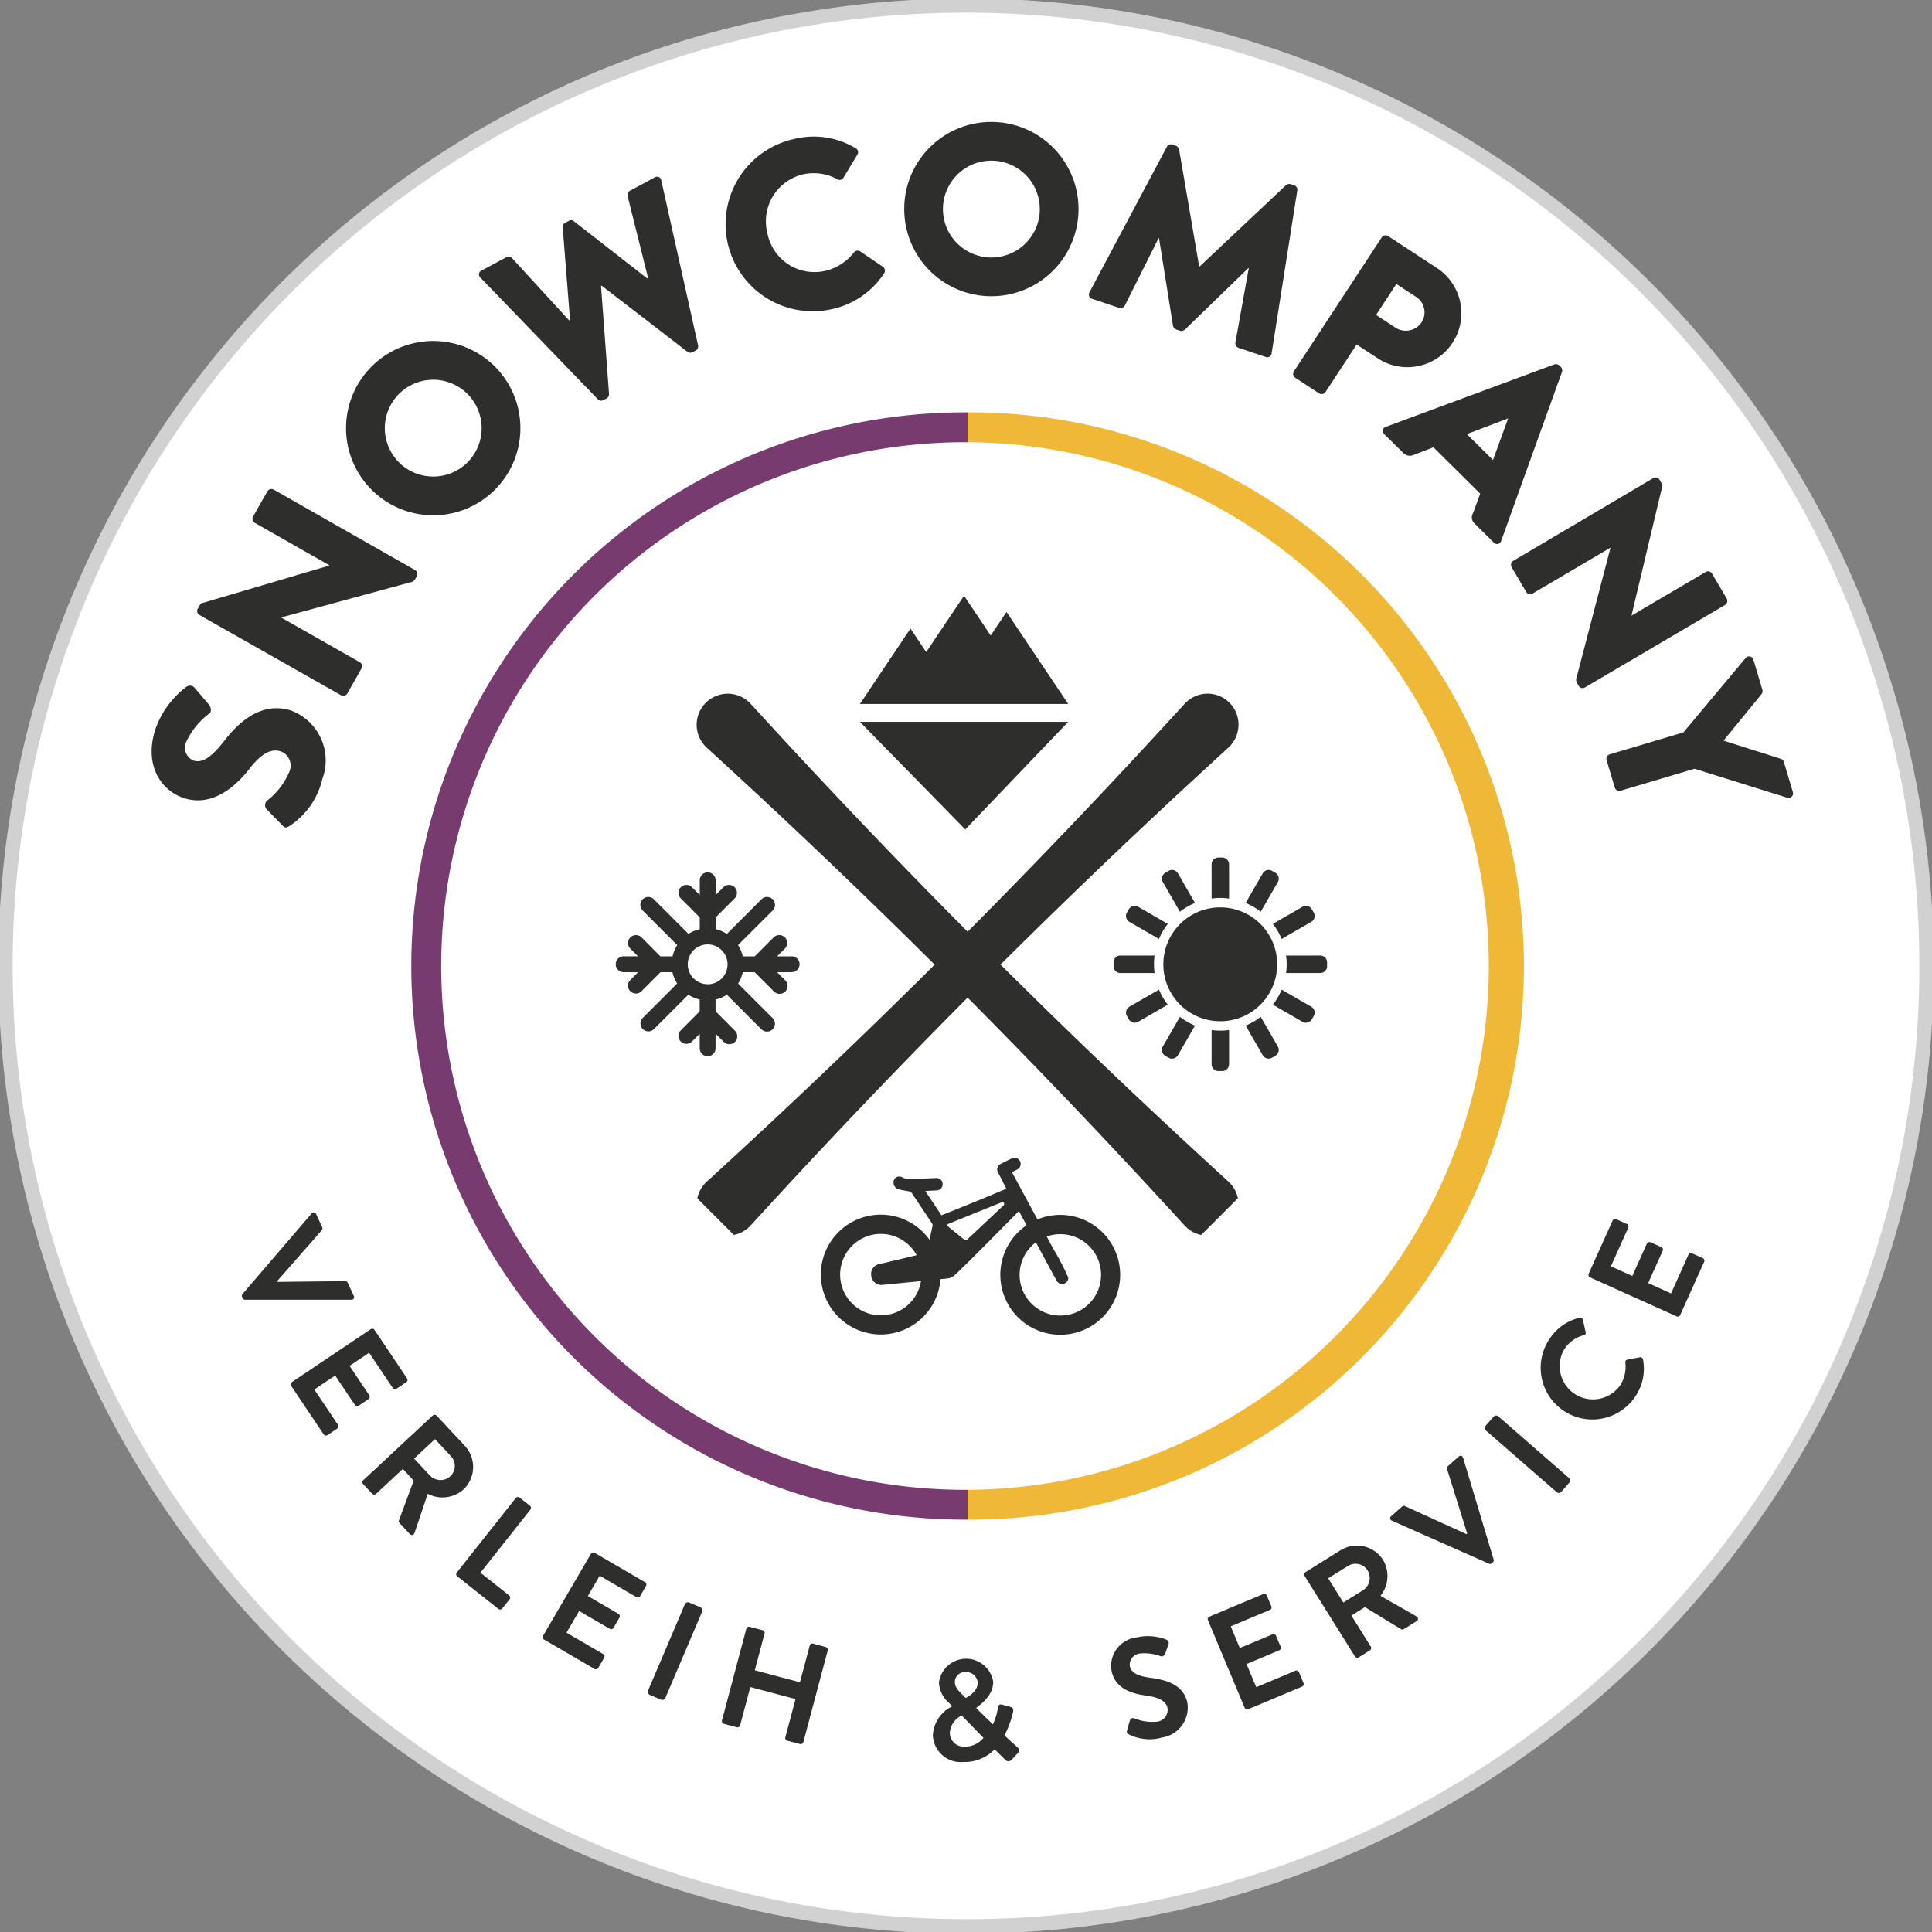 <svg id="Group_2719" data-name="Group 2719" xmlns="http://www.w3.org/2000/svg" width="149.34" height="149.339" viewBox="0 0 149.34 149.339"><rect x="0" y="0" width="149.34" height="149.339" fill="#808080" stroke="none"/><defs><clipPath id="clip-path"><rect id="Rectangle_1749" data-name="Rectangle 1749" width="149.34" height="149.339" fill="none"/></clipPath></defs><g id="Group_2718" data-name="Group 2718" clip-path="url(#clip-path)"><path id="Path_3574" data-name="Path 3574" d="M74.775.541a74.233,74.233,0,1,0,74.233,74.233A74.317,74.317,0,0,0,74.775.541" transform="translate(-0.105 -0.105)" fill="#fff"/><path id="Ellipse_4" data-name="Ellipse 4" d="M74.234-.541a74.428,74.428,0,0,1,41.808,12.771,74.992,74.992,0,0,1,27.091,32.9,74.678,74.678,0,0,1-6.894,70.914,74.992,74.992,0,0,1-32.9,27.091,74.678,74.678,0,0,1-70.914-6.894,74.992,74.992,0,0,1-27.091-32.9,74.678,74.678,0,0,1,6.894-70.914,74.992,74.992,0,0,1,32.9-27.091A74.308,74.308,0,0,1,74.234-.541Zm0,148.468A73.692,73.692,0,1,0,.542,74.234,73.776,73.776,0,0,0,74.234,147.926Z" transform="translate(-10.496 13.285) rotate(-9.217)" fill="#d2d1d1"/><path id="Path_3575" data-name="Path 3575" d="M109.947,92.341a5.18,5.18,0,0,1,.049-.674h-2.648a.524.524,0,0,0-.524.525v.3a.524.524,0,0,0,.524.525H110a5.18,5.18,0,0,1-.049-.674" transform="translate(-20.748 -17.804)" fill="#2e2e2d"/><path id="Path_3576" data-name="Path 3576" d="M108.278,88.135l2.289,1.321a5.123,5.123,0,0,1,.678-1.165l-2.293-1.324a.525.525,0,0,0-.716.192l-.15.26a.523.523,0,0,0,.192.716" transform="translate(-20.979 -16.877)" fill="#2e2e2d"/><path id="Path_3577" data-name="Path 3577" d="M112.853,86.683a5.106,5.106,0,0,1,1.165-.678L112.7,83.716a.524.524,0,0,0-.716-.192l-.259.15a.524.524,0,0,0-.192.716Z" transform="translate(-21.648 -16.208)" fill="#2e2e2d"/><path id="Path_3578" data-name="Path 3578" d="M117.577,85.434V82.787a.524.524,0,0,0-.524-.525h-.3a.524.524,0,0,0-.524.525v2.648a4.646,4.646,0,0,1,1.348,0" transform="translate(-22.574 -15.977)" fill="#2e2e2d"/><path id="Path_3579" data-name="Path 3579" d="M122.784,89.456l2.289-1.321a.524.524,0,0,0,.192-.716l-.15-.259a.523.523,0,0,0-.716-.192l-2.294,1.324a5.107,5.107,0,0,1,.678,1.165" transform="translate(-23.715 -16.877)" fill="#2e2e2d"/><path id="Path_3580" data-name="Path 3580" d="M121.985,84.39a.523.523,0,0,0-.192-.716l-.26-.151a.524.524,0,0,0-.716.192l-1.321,2.29a5.151,5.151,0,0,1,1.165.678Z" transform="translate(-23.209 -16.208)" fill="#2e2e2d"/><path id="Path_3581" data-name="Path 3581" d="M111.529,99.838a.523.523,0,0,0,.192.716l.259.151a.524.524,0,0,0,.716-.192l1.321-2.29a5.168,5.168,0,0,1-1.165-.678Z" transform="translate(-21.647 -18.945)" fill="#2e2e2d"/><path id="Path_3582" data-name="Path 3582" d="M125.075,96.255l-2.289-1.321a5.123,5.123,0,0,1-.678,1.165l2.293,1.324a.525.525,0,0,0,.716-.192l.15-.26a.523.523,0,0,0-.192-.716" transform="translate(-23.716 -18.438)" fill="#2e2e2d"/><path id="Path_3583" data-name="Path 3583" d="M110.568,94.934l-2.289,1.321a.524.524,0,0,0-.192.716l.15.259a.523.523,0,0,0,.716.192l2.294-1.324a5.106,5.106,0,0,1-.678-1.165" transform="translate(-20.979 -18.438)" fill="#2e2e2d"/><path id="Path_3584" data-name="Path 3584" d="M126.018,91.667H123.37a4.646,4.646,0,0,1,0,1.348h2.648a.524.524,0,0,0,.524-.524v-.3a.524.524,0,0,0-.524-.524" transform="translate(-23.961 -17.804)" fill="#2e2e2d"/><path id="Path_3585" data-name="Path 3585" d="M120.661,97.545a5.106,5.106,0,0,1-1.165.678l1.321,2.289a.525.525,0,0,0,.716.192l.259-.15a.524.524,0,0,0,.192-.716Z" transform="translate(-23.209 -18.945)" fill="#2e2e2d"/><path id="Path_3586" data-name="Path 3586" d="M116.229,98.808v2.648a.524.524,0,0,0,.524.525h.3a.524.524,0,0,0,.524-.525V98.808a4.646,4.646,0,0,1-1.348,0" transform="translate(-22.574 -19.191)" fill="#2e2e2d"/><path id="Path_3587" data-name="Path 3587" d="M116,87.046a4.4,4.4,0,1,0,4.4,4.4,4.4,4.4,0,0,0-4.4-4.4" transform="translate(-21.676 -16.906)" fill="#2e2e2d"/><path id="Path_3588" data-name="Path 3588" d="M72.665,90.179H71.54l.616-.616a.612.612,0,0,0-.865-.865l-1.459,1.458c-.007.007-.01.016-.018.023h-.927a2.781,2.781,0,0,0-.365-.873L71.2,86.632a.612.612,0,0,0-.866-.865l-2.674,2.675a2.775,2.775,0,0,0-.872-.363v-.915c.007-.007.017-.012.026-.019l1.458-1.458a.612.612,0,0,0-.865-.865l-.62.62V84.3a.612.612,0,1,0-1.225,0v1.136l-.613-.613a.612.612,0,0,0-.865.865l1.458,1.458c.006.006.014.009.019.015v.919a2.748,2.748,0,0,0-.871.363l-2.675-2.675a.612.612,0,0,0-.865.866l2.673,2.674a2.768,2.768,0,0,0-.364.873H62.52c-.006-.006-.008-.013-.014-.019L61.047,88.7a.612.612,0,0,0-.865.865l.612.612H59.679a.612.612,0,0,0,0,1.224H60.8l-.621.621a.612.612,0,0,0,.865.865l1.459-1.459c.009-.008.013-.019.021-.027h.927a2.756,2.756,0,0,0,.363.876l-2.669,2.67a.612.612,0,0,0,.865.865l2.669-2.669a2.761,2.761,0,0,0,.877.366v.925c-.006.006-.014.009-.019.015L64.081,95.91a.612.612,0,0,0,.865.865l.613-.613v1.122a.612.612,0,0,0,1.225,0V96.156l.62.619a.612.612,0,1,0,.865-.865L66.81,94.451c-.009-.008-.019-.012-.026-.019v-.919a2.8,2.8,0,0,0,.877-.366l2.669,2.669a.612.612,0,0,0,.865-.866l-2.67-2.67a2.771,2.771,0,0,0,.364-.877h.925c.007.007.01.016.018.023l1.459,1.458a.612.612,0,1,0,.865-.865L71.54,91.4h1.125a.612.612,0,0,0,0-1.224m-6.493,2.155A1.538,1.538,0,1,1,67.71,90.8a1.54,1.54,0,0,1-1.538,1.538" transform="translate(-11.472 -16.254)" fill="#2e2e2d"/><path id="Path_3589" data-name="Path 3589" d="M105.836,108.379l2.831-2.831a2.393,2.393,0,0,0-.727-1.284l-1.721-1.58q-8.1-7.443-15.9-15.2,7.8-7.752,15.9-15.2l1.721-1.581a2.4,2.4,0,0,0,.38-3.085l-.022-.029q-.039-.058-.082-.114l-.007-.01c-.01-.013-.019-.027-.03-.04-.052-.063-.106-.124-.165-.183a2.361,2.361,0,0,0-.184-.165l-.04-.031-.01-.006c-.035-.027-.069-.052-.1-.077-.013-.009-.025-.019-.038-.027a2.34,2.34,0,0,0-.412-.217h0a2.4,2.4,0,0,0-2.672.6l-1.581,1.72q-7.442,8.1-15.2,15.905-7.752-7.8-15.2-15.905l-1.581-1.72a2.393,2.393,0,0,0-2.285-.716l-.039.009c-.051.012-.1.025-.151.041l-.045.015a2.584,2.584,0,0,0-.247.1l-.07.032c-.031.015-.06.033-.091.05s-.071.039-.106.061-.053.034-.079.052-.066.047-.1.071l-.036.028-.043.034c-.058.048-.115.1-.17.153s-.1.111-.152.169l-.035.043-.027.037c-.025.032-.048.065-.072.1s-.035.052-.051.078-.043.07-.062.106-.034.06-.049.09-.022.048-.033.073a2.274,2.274,0,0,0-.1.245l-.015.046c-.015.05-.028.1-.04.15,0,.014-.006.027-.009.039a2.394,2.394,0,0,0,.716,2.285l1.721,1.581q8.1,7.443,15.9,15.2-7.8,7.754-15.9,15.2l-1.721,1.58a2.379,2.379,0,0,0-.722,1.289l2.822,2.822a2.37,2.37,0,0,0,1.288-.723l1.581-1.721q7.443-8.1,15.2-15.9,7.752,7.8,15.2,15.9l1.581,1.721a2.382,2.382,0,0,0,1.284.727" transform="translate(-12.98 -12.924)" fill="#2e2e2d"/><path id="Path_3590" data-name="Path 3590" d="M93.821,58.4,92.6,60.223l-2.062-3.077L87.615,61.5,86.4,59.684l-3.907,5.83h16.1Z" transform="translate(-16.021 -11.099)" fill="#2e2e2d"/><path id="Path_3591" data-name="Path 3591" d="M82.49,69.246l8.146,8.319,7.956-8.319Z" transform="translate(-16.021 -13.449)" fill="#2e2e2d"/><path id="Path_3592" data-name="Path 3592" d="M97.25,115.478a4.607,4.607,0,0,0-1.764.35l-.156-.29-1.817-3.366c.149-.073.288-.138.424-.21a.478.478,0,0,0-.431-.853q-.421.2-.834.415a.471.471,0,0,0-.211.71c.092.17.522,1.039.62,1.221-1.948.825-3.027,1.257-5.014,2.055-.421-.631-.828-1.245-1.249-1.877.3-.025.567-.027.866-.049a.479.479,0,1,0-.033-.957c-.627.026-1.254.071-1.881.085a1.338,1.338,0,0,1-.766-.155.444.444,0,0,0-.568.15.536.536,0,0,0,.356.8c.253.068.517.1.774.154a.307.307,0,0,1,.181.094q.807,1.194,1.6,2.4a.252.252,0,0,1,.031.174c-.047.211-.153.707-.236,1.067a4.631,4.631,0,1,0,.851,3.05l.523-.051a.943.943,0,0,0,.536-.231c.035-.028.07-.056.113-.093,1.844-1.778,2.839-2.827,4.891-4.892.272.522.319.6.539,1l.052.1a4.632,4.632,0,1,0,2.6-.8M83.38,123.241a3.147,3.147,0,1,1,2.768-4.647l-2.88.687a.767.767,0,0,0-.641.777l.019.19a.793.793,0,0,0,.916.634l2.922-.285a3.145,3.145,0,0,1-3.1,2.644m9.485-8.5-2.776,2.607a.193.193,0,0,1-.289.017s-1.138-.907-1.235-1-.017-.175.065-.208l4.086-1.653a.141.141,0,0,1,.149.234m4.386,8.52a3.144,3.144,0,0,1-1.89-5.659c.544,1.008,1.1,2.049,1.615,2.983a.476.476,0,0,0,.889-.256,18.742,18.742,0,0,0-1.092-2.114h0l-.009-.016c-.14-.251-.278-.5-.408-.757l-.156-.29a3.146,3.146,0,1,1,1.052,6.11" transform="translate(-15.294 -21.569)" fill="#2e2e2d"/><path id="Path_3593" data-name="Path 3593" d="M24.655,76.576,23.409,75.3a.482.482,0,0,1,.069-.642,5.59,5.59,0,0,0,1.729-2.265,1.173,1.173,0,0,0-.719-1.554c-.754-.218-1.512.243-2.352,1.325-1.06,1.368-2.827,2.96-4.983,2.334-1.779-.517-3.175-2.421-2.371-5.189a6.965,6.965,0,0,1,2.463-3.454.474.474,0,0,1,.607.06L18.97,67.23c.161.184.229.554.056.679A5.855,5.855,0,0,0,17.2,70.166a1.086,1.086,0,0,0,.588,1.4c.665.193,1.325-.2,2.312-1.453.964-1.24,2.707-3.151,5.151-2.442a4.111,4.111,0,0,1,2.489,5.321,5.941,5.941,0,0,1-2.557,3.642c-.232.127-.32.16-.529-.056" transform="translate(-2.826 -12.773)" fill="#2e2e2d"/><path id="Path_3594" data-name="Path 3594" d="M19.079,56.642a.351.351,0,0,1-.117-.475l.231-.407,9.937-2.934.009-.017-5.773-3.285a.355.355,0,0,1-.133-.484l1.11-1.952a.368.368,0,0,1,.485-.133l10.943,6.228a.352.352,0,0,1,.117.475l-.148.26a.537.537,0,0,1-.2.165L25.429,56.833l-.009.016L31.485,60.3a.355.355,0,0,1,.133.484l-1.1,1.935a.367.367,0,0,1-.484.133Z" transform="translate(-3.674 -9.111)" fill="#2e2e2d"/><path id="Path_3595" data-name="Path 3595" d="M35.18,34.679a6.736,6.736,0,1,1-.016,9.526,6.725,6.725,0,0,1,.016-9.526m7.376,7.442A3.742,3.742,0,1,0,37.29,42.1a3.749,3.749,0,0,0,5.266.023" transform="translate(-6.446 -6.355)" fill="#2e2e2d"/><path id="Path_3596" data-name="Path 3596" d="M46.064,24.759a.326.326,0,0,1,.084-.555l1.927-1.037a.384.384,0,0,1,.421.071l4.422,4.823.066-.035-.566-7.174a.356.356,0,0,1,.183-.332l.3-.16a.318.318,0,0,1,.378.031l5.674,4.425.066-.035-1.588-6.348a.384.384,0,0,1,.172-.39l1.927-1.037a.326.326,0,0,1,.509.236l2.844,12.747a.361.361,0,0,1-.172.391l-.264.142a.378.378,0,0,1-.377-.031l-6.641-5.117-.049.027L56,33.753a.379.379,0,0,1-.182.331l-.263.142a.36.36,0,0,1-.421-.071Z" transform="translate(-8.923 -3.292)" fill="#2e2e2d"/><path id="Path_3597" data-name="Path 3597" d="M74.851,13.3a6.287,6.287,0,0,1,4.8.7.348.348,0,0,1,.134.507L78.7,16.3a.329.329,0,0,1-.457.1,3.82,3.82,0,0,0-2.674-.373A3.728,3.728,0,0,0,72.84,20.6a3.707,3.707,0,0,0,4.434,2.89,3.958,3.958,0,0,0,2.247-1.429A.369.369,0,0,1,80,21.973l1.766,1.193a.373.373,0,0,1,.093.5,6.419,6.419,0,0,1-4.034,2.774A6.736,6.736,0,1,1,74.851,13.3" transform="translate(-13.515 -2.545)" fill="#2e2e2d"/><path id="Path_3598" data-name="Path 3598" d="M93.682,11.7a6.736,6.736,0,1,1-6.936,6.53,6.724,6.724,0,0,1,6.936-6.53m-.345,10.473a3.743,3.743,0,1,0-3.6-3.844,3.749,3.749,0,0,0,3.6,3.844" transform="translate(-16.847 -2.271)" fill="#2e2e2d"/><path id="Path_3599" data-name="Path 3599" d="M110.485,14.031a.358.358,0,0,1,.414-.176l.284.1a.412.412,0,0,1,.243.278l1.553,9.042.036.012,6.68-6.288a.413.413,0,0,1,.361-.077l.284.094a.358.358,0,0,1,.225.391L118.581,30a.342.342,0,0,1-.467.277l-2.094-.7a.38.38,0,0,1-.242-.4l1.035-5.75-.036-.012-4.9,4.752a.439.439,0,0,1-.367.094l-.319-.108a.4.4,0,0,1-.237-.295l-1.076-6.752-.035-.011-2.615,5.221a.365.365,0,0,1-.432.172l-2.093-.7a.343.343,0,0,1-.207-.5Z" transform="translate(-20.286 -2.688)" fill="#2e2e2d"/><path id="Path_3600" data-name="Path 3600" d="M130.9,22.732a.356.356,0,0,1,.492-.1L135.16,25.1a4.172,4.172,0,1,1-4.557,6.991l-1.644-1.077-2.409,3.678a.368.368,0,0,1-.492.1l-1.847-1.21a.354.354,0,0,1-.1-.492Zm1.048,6.972a1.47,1.47,0,0,0,2.047-.426,1.428,1.428,0,0,0-.478-1.969l-1.487-.974-1.568,2.395Z" transform="translate(-24.093 -4.384)" fill="#2e2e2d"/><path id="Path_3601" data-name="Path 3601" d="M132.9,39.775l13.022-4.825a.382.382,0,0,1,.371.077l.132.132a.378.378,0,0,1,.081.37L141.8,48.6a.33.33,0,0,1-.567.122l-1.476-1.462a.627.627,0,0,1-.137-.793l.562-1.525-3.616-3.582-1.532.59a.7.7,0,0,1-.8-.156l-1.462-1.448a.331.331,0,0,1,.117-.57m8.282,2.567,1.163-3.194-.014-.013-3.171,1.205Z" transform="translate(-25.766 -6.784)" fill="#2e2e2d"/><path id="Path_3602" data-name="Path 3602" d="M155.959,45.843a.352.352,0,0,1,.471.135l.237.4-2.4,10.079.01.016L160,53.106a.355.355,0,0,1,.487.126l1.139,1.935a.37.37,0,0,1-.126.487l-10.851,6.387a.351.351,0,0,1-.47-.135l-.152-.258a.561.561,0,0,1-.043-.257l2.652-10.138-.01-.016-6.014,3.541a.355.355,0,0,1-.487-.126l-1.13-1.919a.367.367,0,0,1,.126-.487Z" transform="translate(-28.152 -8.895)" fill="#2e2e2d"/><path id="Path_3603" data-name="Path 3603" d="M160.053,68.841l4.808-5.746a.347.347,0,0,1,.606.131l.694,2.331a.372.372,0,0,1-.076.335l-2.933,3.587,4.418,1.4a.344.344,0,0,1,.247.239l.695,2.331a.346.346,0,0,1-.434.442l-7.167-2.238-5.719,1.7a.367.367,0,0,1-.442-.239l-.636-2.134a.356.356,0,0,1,.239-.442Z" transform="translate(-29.929 -12.229)" fill="#2e2e2d"/><path id="Path_3604" data-name="Path 3604" d="M28.6,116.379a.2.2,0,0,1,.341.051l.472,1.027a.2.2,0,0,1-.032.222l-3.442,3.927.033.07,5.221-.058a.206.206,0,0,1,.19.121l.472,1.027a.2.2,0,0,1-.183.292l-8.216,0a.2.2,0,0,1-.19-.121l-.046-.1a.2.2,0,0,1,.032-.222Z" transform="translate(-4.505 -22.588)" fill="#2e2e2d"/><path id="Path_3605" data-name="Path 3605" d="M34.073,127.5a.21.21,0,0,1,.292.057l2.515,3.747a.211.211,0,0,1-.057.292l-.755.507a.212.212,0,0,1-.292-.057l-1.829-2.725-1.51,1.014,1.526,2.274a.217.217,0,0,1-.057.292l-.764.513a.211.211,0,0,1-.292-.058l-1.526-2.274-1.612,1.081,1.829,2.725a.21.21,0,0,1-.057.292l-.755.507a.211.211,0,0,1-.292-.058l-2.515-3.747a.21.21,0,0,1,.058-.292Z" transform="translate(-5.416 -24.756)" fill="#2e2e2d"/><path id="Path_3606" data-name="Path 3606" d="M40.205,135.775a.211.211,0,0,1,.3.01l2.163,2.318a2.4,2.4,0,0,1-.094,3.394,2.446,2.446,0,0,1-2.757.328l-1.023,3.031a.21.21,0,0,1-.363.082l-.794-.852a.192.192,0,0,1-.048-.2l1.143-3.082-.84-.9-2.068,1.928a.218.218,0,0,1-.3-.01l-.7-.746a.211.211,0,0,1,.01-.3ZM40,140.428a1.129,1.129,0,0,0,1.575.031,1.1,1.1,0,0,0,.037-1.537L40.378,137.6l-1.614,1.505Z" transform="translate(-6.753 -26.359)" fill="#2e2e2d"/><path id="Path_3607" data-name="Path 3607" d="M48.369,143.684a.209.209,0,0,1,.295-.035l.8.633a.219.219,0,0,1,.035.3l-3.862,4.875,2.216,1.756a.21.21,0,0,1,.035.3l-.565.712a.209.209,0,0,1-.295.035l-3.181-2.52a.21.21,0,0,1-.035-.3Z" transform="translate(-8.5 -27.891)" fill="#2e2e2d"/><path id="Path_3608" data-name="Path 3608" d="M55.787,149.031a.209.209,0,0,1,.288-.076l3.9,2.271a.211.211,0,0,1,.075.288l-.458.785a.21.21,0,0,1-.288.077l-2.836-1.653-.915,1.57,2.365,1.379a.218.218,0,0,1,.077.288l-.464.794a.208.208,0,0,1-.287.076l-2.366-1.379-.977,1.676,2.835,1.653a.211.211,0,0,1,.077.288l-.458.786a.212.212,0,0,1-.289.076l-3.9-2.271a.211.211,0,0,1-.077-.288Z" transform="translate(-10.112 -28.924)" fill="#2e2e2d"/><path id="Rectangle_1747" data-name="Rectangle 1747" d="M.261,0H7.5a.262.262,0,0,1,.262.262v.93a.261.261,0,0,1-.261.261H.261A.261.261,0,0,1,0,1.191V.261A.261.261,0,0,1,.261,0Z" transform="matrix(0.392, -0.92, 0.92, 0.392, 49.994, 130.913)" fill="#2e2e2d"/><path id="Path_3609" data-name="Path 3609" d="M71.141,156.205a.217.217,0,0,1,.258-.149l1,.264a.211.211,0,0,1,.149.258l-.755,2.84,3.493.929.755-2.84a.211.211,0,0,1,.258-.15l.986.263a.216.216,0,0,1,.149.257l-1.886,7.094a.217.217,0,0,1-.258.149l-.986-.262a.211.211,0,0,1-.149-.258l.786-2.957-3.494-.928-.786,2.957a.211.211,0,0,1-.258.149l-1-.265a.216.216,0,0,1-.149-.257Z" transform="translate(-13.45 -30.308)" fill="#2e2e2d"/><path id="Path_3610" data-name="Path 3610" d="M90.975,162.81v-.023l-.237-.251a2.2,2.2,0,0,1-.78-1.584,2.12,2.12,0,0,1,4.191-.058c.019,1.142-1.1,1.836-1.32,2.04l1.3,1.265a4.859,4.859,0,0,0,.38-1.238c.04-.234.1-.356.361-.283l.613.168c.289.073.215.317.195.429a7.546,7.546,0,0,1-.658,1.774l1,.915c.135.131.247.251-.015.51l-.446.473a.324.324,0,0,1-.488-.025l-.811-.8a3.187,3.187,0,0,1-2.4.981,2.164,2.164,0,0,1-2.373-2.046,2.635,2.635,0,0,1,1.493-2.253m1,3.11a1.819,1.819,0,0,0,1.42-.678l-1.681-1.724a1.591,1.591,0,0,0-.92,1.379,1.08,1.08,0,0,0,1.181,1.023m.973-4.939a.881.881,0,0,0-.956-.816.759.759,0,0,0-.808.768c0,.388.255.638.593.988l.247.24c.165-.1.935-.492.923-1.18" transform="translate(-17.379 -30.905)" fill="#2e2e2d"/><path id="Path_3611" data-name="Path 3611" d="M107.818,164.24l.218-.765a.258.258,0,0,1,.346-.168,3.673,3.673,0,0,0,1.792.255.926.926,0,0,0,.769-1.076c-.139-.548-.7-.807-1.692-.944-1.114-.152-2.288-.541-2.61-1.809a2.215,2.215,0,0,1,1.9-2.678,3.909,3.909,0,0,1,2.333.175.275.275,0,0,1,.154.338l-.253.716c-.053.151-.193.278-.343.225a3.644,3.644,0,0,0-1.644-.213.882.882,0,0,0-.755.993c.127.5.612.748,1.573.882,1.149.155,2.512.473,2.863,1.86a2.342,2.342,0,0,1-1.932,2.756,3.567,3.567,0,0,1-2.578-.239c-.121-.072-.189-.112-.135-.309" transform="translate(-20.7 -30.483)" fill="#2e2e2d"/><path id="Path_3612" data-name="Path 3612" d="M115.875,154.933a.21.21,0,0,1,.113-.276l4.16-1.747a.21.21,0,0,1,.276.113l.352.838a.21.21,0,0,1-.113.276l-3.026,1.271.7,1.677,2.525-1.06a.218.218,0,0,1,.276.113l.356.848a.21.21,0,0,1-.113.276l-2.525,1.06.751,1.789,3.026-1.271a.21.21,0,0,1,.276.113l.352.838a.211.211,0,0,1-.113.276l-4.16,1.746a.21.21,0,0,1-.276-.113Z" transform="translate(-22.502 -29.695)" fill="#2e2e2d"/><path id="Path_3613" data-name="Path 3613" d="M125.142,150.611a.21.21,0,0,1,.067-.29l2.691-1.679a2.4,2.4,0,0,1,3.313.742,2.447,2.447,0,0,1-.205,2.769l2.78,1.585a.21.21,0,0,1,.01.372l-.988.616a.189.189,0,0,1-.2.01l-2.807-1.712-1.044.652,1.5,2.4a.217.217,0,0,1-.067.29l-.865.54a.21.21,0,0,1-.29-.067Zm4.527,1.1a1.129,1.129,0,0,0,.332-1.541,1.1,1.1,0,0,0-1.5-.331l-1.533.957,1.168,1.872Z" transform="translate(-24.299 -28.797)" fill="#2e2e2d"/><path id="Path_3614" data-name="Path 3614" d="M133.481,144.664a.2.2,0,0,1-.049-.341l.848-.749a.2.2,0,0,1,.221-.033l4.751,2.166.058-.052-1.558-4.983a.2.2,0,0,1,.061-.216l.847-.749a.2.2,0,0,1,.332.092l2.362,7.868a.2.2,0,0,1-.06.217l-.084.073a.2.2,0,0,1-.222.033Z" transform="translate(-25.9 -27.123)" fill="#2e2e2d"/><path id="Rectangle_1748" data-name="Rectangle 1748" d="M.261,0h.93a.262.262,0,0,1,.262.262V7.5a.262.262,0,0,1-.262.262H.262A.262.262,0,0,1,0,7.5V.261A.261.261,0,0,1,.261,0Z" transform="matrix(0.657, -0.754, 0.754, 0.657, 114.665, 110.407)" fill="#2e2e2d"/><path id="Path_3615" data-name="Path 3615" d="M148.46,128.086a3.753,3.753,0,0,1,2.338-1.672.206.206,0,0,1,.265.162l.21.949a.177.177,0,0,1-.152.231,2.624,2.624,0,0,0-1.487,1.065,2.574,2.574,0,0,0,4.3,2.823,2.659,2.659,0,0,0,.406-1.764.2.2,0,0,1,.153-.231l.971-.184a.211.211,0,0,1,.243.175,3.8,3.8,0,0,1-.586,2.84,3.991,3.991,0,1,1-6.663-4.4" transform="translate(-28.705 -24.55)" fill="#2e2e2d"/><path id="Path_3616" data-name="Path 3616" d="M152.5,121.452a.211.211,0,0,1-.106-.279l1.851-4.115a.21.21,0,0,1,.278-.106l.829.373a.209.209,0,0,1,.106.278l-1.346,2.993,1.658.745,1.123-2.5a.217.217,0,0,1,.278-.106l.84.377a.21.21,0,0,1,.106.279l-1.123,2.5,1.769.8,1.346-2.993a.21.21,0,0,1,.278-.106l.829.373a.21.21,0,0,1,.106.279l-1.851,4.115a.21.21,0,0,1-.278.106Z" transform="translate(-29.594 -22.711)" fill="#2e2e2d"/><path id="Path_3617" data-name="Path 3617" d="M82.506,122.842a40.488,40.488,0,1,1,0-80.975V39.558a42.795,42.795,0,1,0,0,85.589Z" transform="translate(-7.712 -7.683)" fill="#783b70"/><path id="Path_3618" data-name="Path 3618" d="M92.821,39.558v2.309h0a40.488,40.488,0,0,1,0,80.975h0v2.305a42.795,42.795,0,1,0,0-85.589" transform="translate(-18.028 -7.683)" fill="#f0b837"/></g></svg>